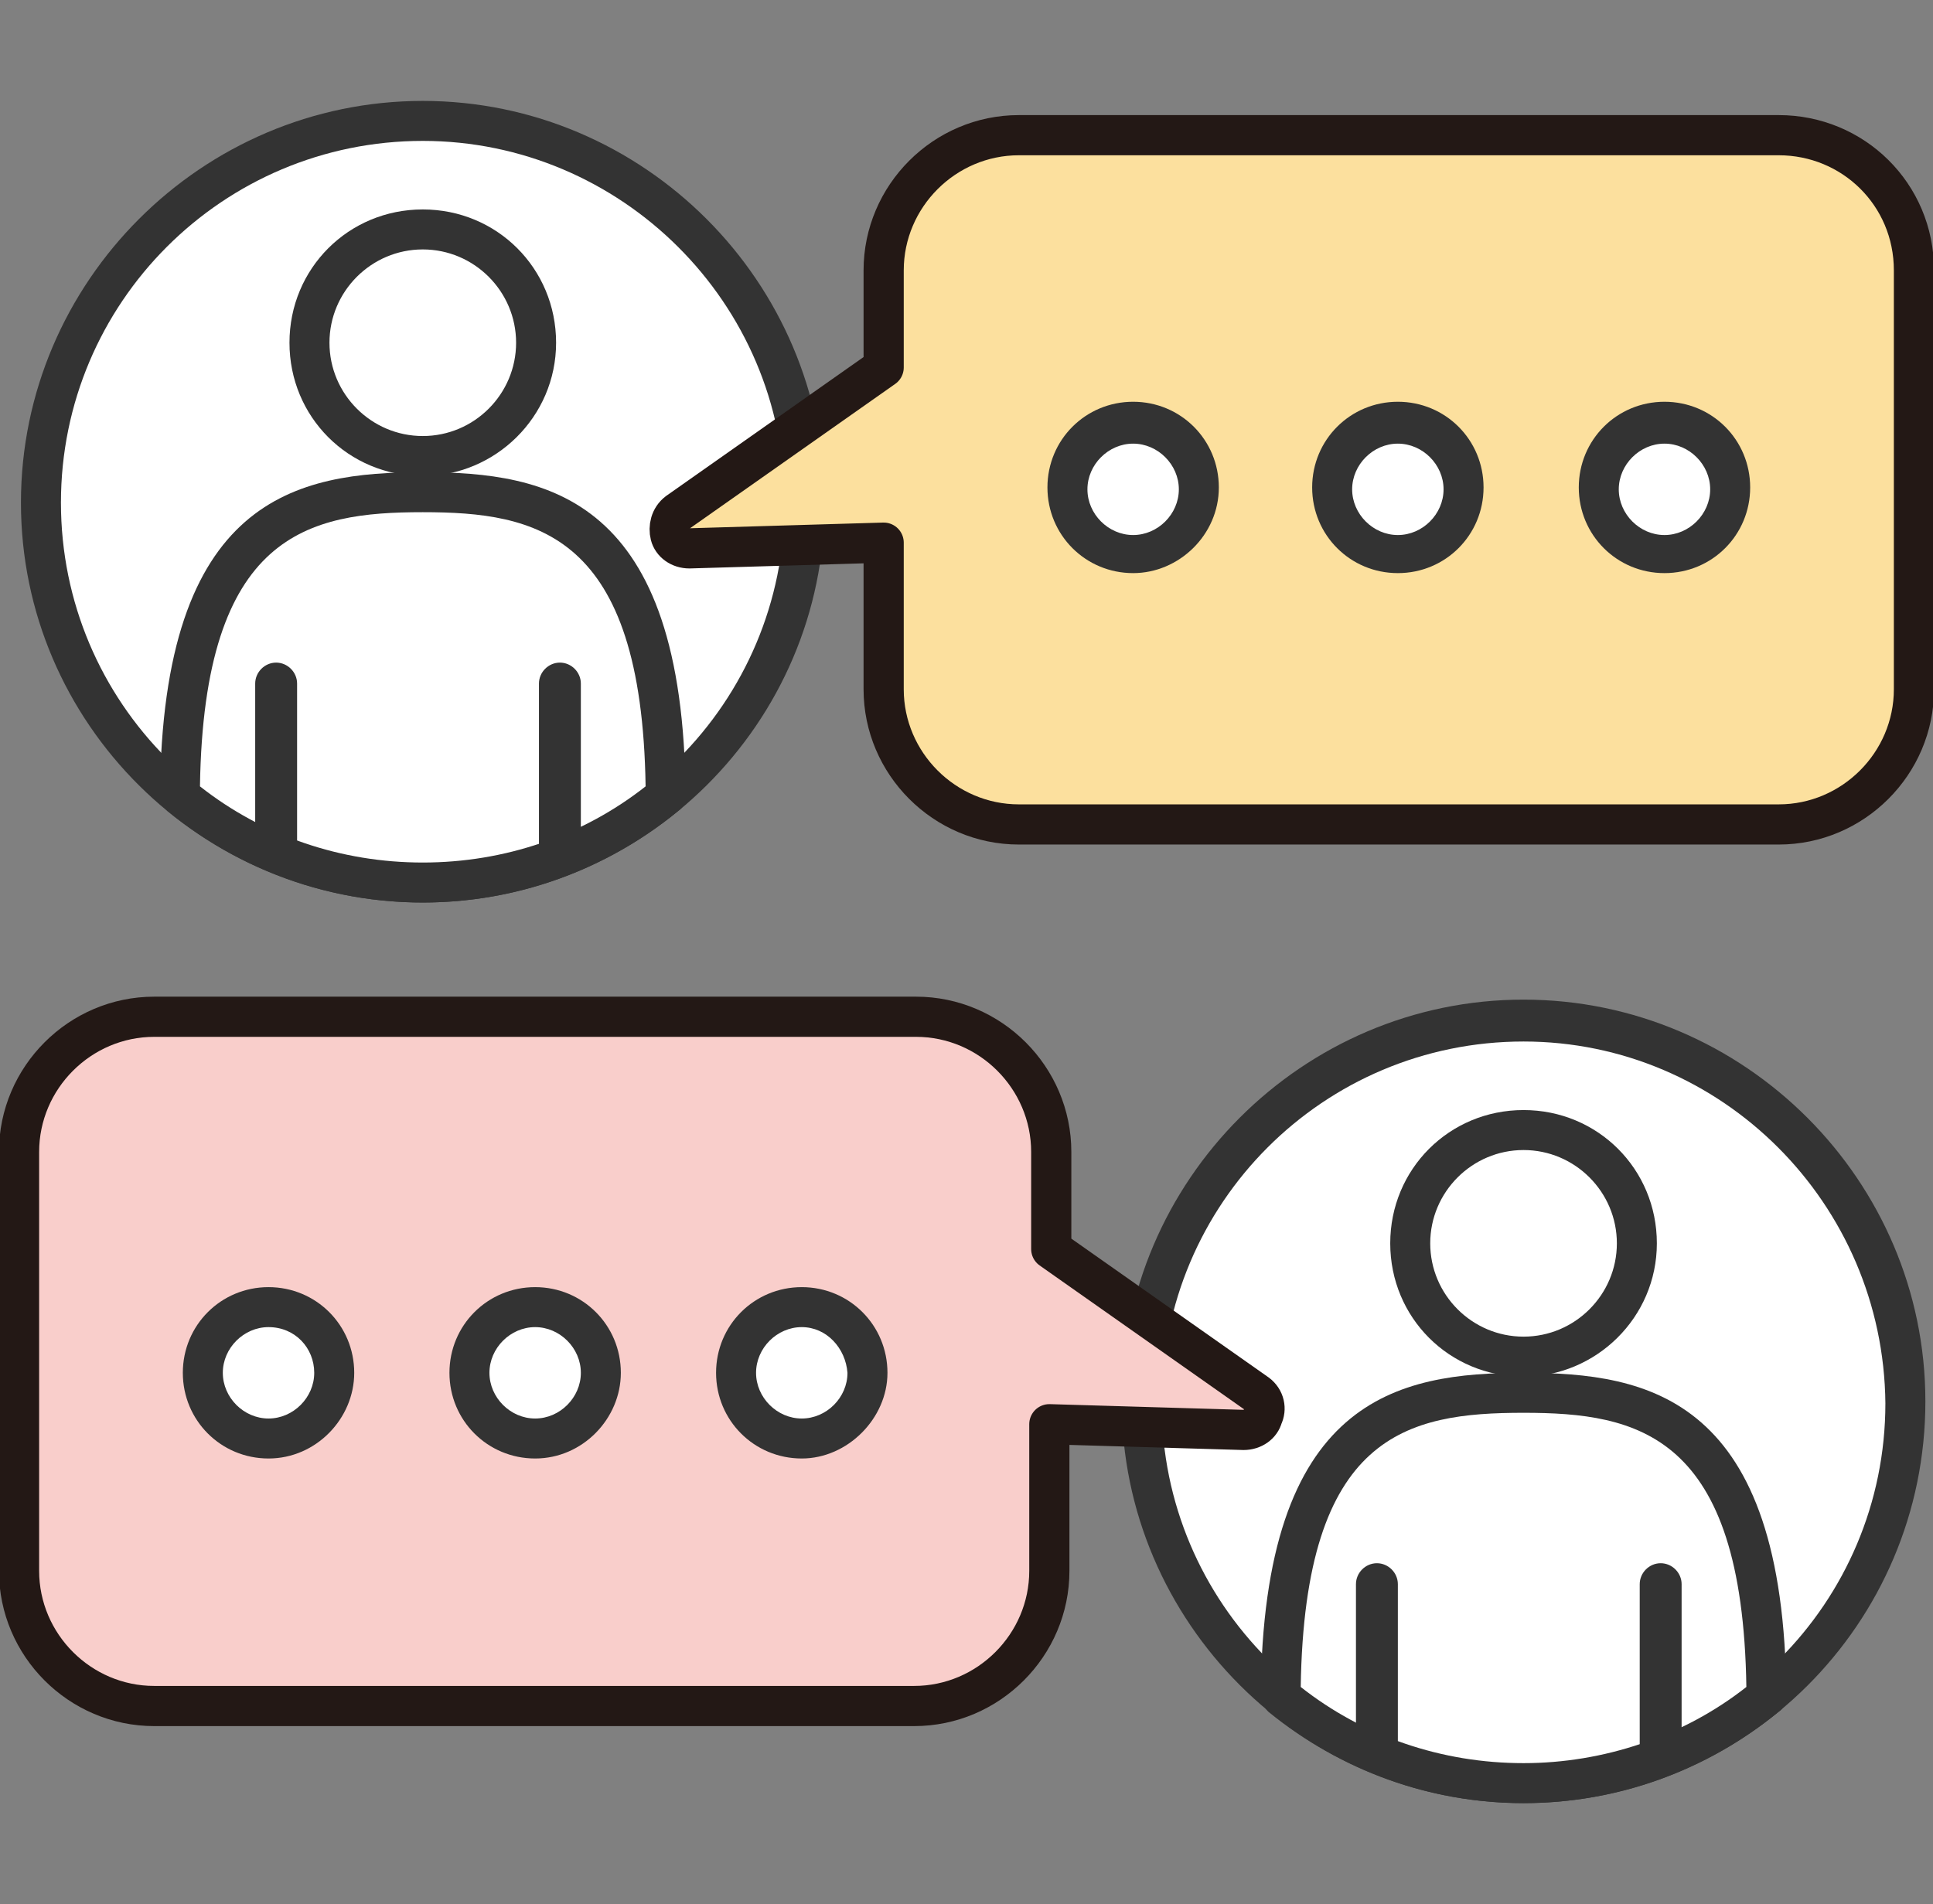 <?xml version="1.0" encoding="UTF-8"?>
<!-- Generator: Adobe Illustrator 28.2.0, SVG Export Plug-In . SVG Version: 6.00 Build 0)  -->
<svg xmlns="http://www.w3.org/2000/svg" xmlns:xlink="http://www.w3.org/1999/xlink" version="1.1" id="レイヤー_1" x="0px" y="0px" viewBox="0 0 101.5 100" style="enable-background:new 0 0 101.5 100;" xml:space="preserve">
<rect x="0" y="0" width="101.5" height="100" fill="#808080" stroke="none"/>
<style type="text/css">
	.st0{fill:#FFFFFF;}
	.st1{fill:#333333;}
	.st2{fill:#FCE09E;}
	.st3{fill:none;stroke:#231815;stroke-width:2.11;stroke-linecap:round;stroke-linejoin:round;stroke-miterlimit:10;}
	.st4{fill:#F9CECB;}
	.st5{fill:none;}
</style>
<g>
	<g>
		<g>
			<g>
				<g>
					<ellipse transform="matrix(0.707 -0.707 0.707 0.707 -28.651 78.126)" class="st0" cx="80" cy="73.6" rx="20" ry="20"></ellipse>
					<path class="st1" d="M80,94.7c-11.6,0-21.1-9.5-21.1-21.1c0-11.6,9.5-21.1,21.1-21.1s21.1,9.5,21.1,21.1       C101.1,85.3,91.6,94.7,80,94.7z M80,54.7c-10.5,0-19,8.5-19,19c0,10.5,8.5,19,19,19s19-8.5,19-19C98.9,63.2,90.4,54.7,80,54.7z       "></path>
				</g>
				<g>
					<g>
						<path class="st0" d="M80,73.2c-6.1,0-12.7,1-12.7,15.9c3.5,2.9,7.9,4.6,12.7,4.6c4.8,0,9.3-1.7,12.7-4.6        C92.7,74.1,86.1,73.2,80,73.2z"></path>
						<path class="st1" d="M80,94.7c-4.9,0-9.6-1.7-13.4-4.8c-0.2-0.2-0.4-0.5-0.4-0.8c0.1-15.7,7.2-17,13.8-17s13.7,1.3,13.8,17        c0,0.3-0.1,0.6-0.4,0.8C89.6,93,84.9,94.7,80,94.7z M68.3,88.6c3.3,2.6,7.4,4,11.7,4c4.2,0,8.4-1.4,11.7-4        C91.5,75.3,86,74.2,80,74.2C73.9,74.2,68.5,75.3,68.3,88.6z"></path>
					</g>
				</g>
				<g>
					<path class="st0" d="M85.9,65.3c0,3.3-2.7,6-6,6c-3.3,0-6-2.7-6-6c0-3.3,2.7-6,6-6C83.3,59.4,85.9,62,85.9,65.3z"></path>
					<path class="st1" d="M80,72.3c-3.9,0-7-3.1-7-7c0-3.9,3.1-7,7-7s7,3.1,7,7C87,69.2,83.8,72.3,80,72.3z M80,60.4       c-2.7,0-4.9,2.2-4.9,4.9c0,2.7,2.2,4.9,4.9,4.9c2.7,0,4.9-2.2,4.9-4.9C84.9,62.6,82.7,60.4,80,60.4z"></path>
				</g>
				<g>
					<line class="st0" x1="72.3" y1="83.2" x2="72.3" y2="92"></line>
					<path class="st1" d="M72.3,93.1c-0.6,0-1.1-0.5-1.1-1.1v-8.8c0-0.6,0.5-1.1,1.1-1.1s1.1,0.5,1.1,1.1V92       C73.4,92.6,72.9,93.1,72.3,93.1z"></path>
				</g>
				<g>
					<line class="st0" x1="87.2" y1="83.2" x2="87.2" y2="92"></line>
					<path class="st1" d="M87.2,93.1c-0.6,0-1.1-0.5-1.1-1.1v-8.8c0-0.6,0.5-1.1,1.1-1.1c0.6,0,1.1,0.5,1.1,1.1V92       C88.3,92.6,87.8,93.1,87.2,93.1z"></path>
				</g>
			</g>
			<g>
				<g>
					<ellipse transform="matrix(0.232 -0.973 0.973 0.232 -8.597 41.819)" class="st0" cx="22.2" cy="26.4" rx="20" ry="20"></ellipse>
					<path class="st1" d="M22.2,47.4C10.6,47.4,1.1,38,1.1,26.4S10.6,5.3,22.2,5.3c11.6,0,21.1,9.5,21.1,21.1S33.8,47.4,22.2,47.4z        M22.2,7.4c-10.5,0-19,8.5-19,19s8.5,19,19,19s19-8.5,19-19S32.6,7.4,22.2,7.4z"></path>
				</g>
				<g>
					<g>
						<path class="st0" d="M22.2,25.9c-6.1,0-12.7,1-12.7,15.9c3.5,2.9,7.9,4.6,12.7,4.6c4.8,0,9.3-1.7,12.7-4.6        C34.9,26.8,28.2,25.9,22.2,25.9z"></path>
						<path class="st1" d="M22.2,47.4c-4.9,0-9.6-1.7-13.4-4.8c-0.2-0.2-0.4-0.5-0.4-0.8c0.1-15.7,7.2-17,13.8-17        c6.6,0,13.7,1.3,13.8,17c0,0.3-0.1,0.6-0.4,0.8C31.8,45.7,27.1,47.4,22.2,47.4z M10.5,41.3c3.3,2.6,7.4,4,11.7,4        s8.4-1.4,11.7-4C33.7,28,28.2,26.9,22.2,26.9S10.7,28,10.5,41.3z"></path>
					</g>
				</g>
				<g>
					<path class="st0" d="M28.1,18c0,3.3-2.7,6-6,6s-6-2.7-6-6s2.7-6,6-6S28.1,14.7,28.1,18z"></path>
					<path class="st1" d="M22.2,25c-3.9,0-7-3.1-7-7c0-3.9,3.1-7,7-7s7,3.1,7,7C29.2,21.9,26,25,22.2,25z M22.2,13.1       c-2.7,0-4.9,2.2-4.9,4.9c0,2.7,2.2,4.9,4.9,4.9s4.9-2.2,4.9-4.9C27.1,15.3,24.9,13.1,22.2,13.1z"></path>
				</g>
				<g>
					<line class="st0" x1="14.5" y1="35.9" x2="14.5" y2="44.7"></line>
					<path class="st1" d="M14.5,45.8c-0.6,0-1.1-0.5-1.1-1.1v-8.8c0-0.6,0.5-1.1,1.1-1.1s1.1,0.5,1.1,1.1v8.8       C15.5,45.3,15.1,45.8,14.5,45.8z"></path>
				</g>
				<g>
					<line class="st0" x1="29.4" y1="35.9" x2="29.4" y2="44.7"></line>
					<path class="st1" d="M29.4,45.8c-0.6,0-1.1-0.5-1.1-1.1v-8.8c0-0.6,0.5-1.1,1.1-1.1s1.1,0.5,1.1,1.1v8.8       C30.5,45.3,30,45.8,29.4,45.8z"></path>
				</g>
			</g>
			<g>
				<g>
					<path class="st2" d="M93.4,7.1H53.5c-3.9,0-7.1,3.2-7.1,7.1v5.1l-10.8,7.6c-0.4,0.3-0.5,0.8-0.4,1.2c0.1,0.4,0.5,0.7,1,0.7       c0,0,0,0,0,0l10.2-0.3v7.7c0,3.9,3.2,7.1,7.1,7.1h39.9c3.9,0,7.1-3.2,7.1-7.1v-22C100.5,10.2,97.3,7.1,93.4,7.1z"></path>
				</g>
				<g>
					<path class="st3" d="M93.4,7.1H53.5c-3.9,0-7.1,3.2-7.1,7.1v5.1l-10.8,7.6c-0.4,0.3-0.5,0.8-0.4,1.2c0.1,0.4,0.5,0.7,1,0.7       c0,0,0,0,0,0l10.2-0.3v7.7c0,3.9,3.2,7.1,7.1,7.1h39.9c3.9,0,7.1-3.2,7.1-7.1v-22C100.5,10.2,97.3,7.1,93.4,7.1z"></path>
				</g>
			</g>
			<g>
				<g>
					<path class="st0" d="M62.9,25.6c0,1.9-1.5,3.4-3.4,3.4c-1.9,0-3.4-1.5-3.4-3.4s1.5-3.4,3.4-3.4C61.4,22.2,62.9,23.8,62.9,25.6z       "></path>
					<path class="st1" d="M59.5,30.1c-2.5,0-4.5-2-4.5-4.5s2-4.5,4.5-4.5c2.5,0,4.5,2,4.5,4.5S61.9,30.1,59.5,30.1z M59.5,23.3       c-1.3,0-2.4,1.1-2.4,2.4s1.1,2.4,2.4,2.4s2.4-1.1,2.4-2.4S60.8,23.3,59.5,23.3z"></path>
				</g>
				<g>
					<path class="st0" d="M76.9,25.6c0,1.9-1.5,3.4-3.4,3.4c-1.9,0-3.4-1.5-3.4-3.4s1.5-3.4,3.4-3.4C75.3,22.2,76.9,23.8,76.9,25.6z       "></path>
					<path class="st1" d="M73.4,30.1c-2.5,0-4.5-2-4.5-4.5s2-4.5,4.5-4.5c2.5,0,4.5,2,4.5,4.5S75.9,30.1,73.4,30.1z M73.4,23.3       c-1.3,0-2.4,1.1-2.4,2.4s1.1,2.4,2.4,2.4s2.4-1.1,2.4-2.4S74.7,23.3,73.4,23.3z"></path>
				</g>
				<g>
					<path class="st0" d="M90.8,25.6c0,1.9-1.5,3.4-3.4,3.4c-1.9,0-3.4-1.5-3.4-3.4s1.5-3.4,3.4-3.4C89.3,22.2,90.8,23.8,90.8,25.6z       "></path>
					<path class="st1" d="M87.4,30.1c-2.5,0-4.5-2-4.5-4.5s2-4.5,4.5-4.5c2.5,0,4.5,2,4.5,4.5S89.9,30.1,87.4,30.1z M87.4,23.3       c-1.3,0-2.4,1.1-2.4,2.4s1.1,2.4,2.4,2.4c1.3,0,2.4-1.1,2.4-2.4S88.7,23.3,87.4,23.3z"></path>
				</g>
			</g>
			<g>
				<g>
					<path class="st4" d="M66,73.2l-10.8-7.6v-5.1c0-3.9-3.2-7.1-7.1-7.1H8.1c-3.9,0-7.1,3.2-7.1,7.1v22c0,3.9,3.2,7.1,7.1,7.1h39.9       c3.9,0,7.1-3.2,7.1-7.1v-7.7l10.2,0.3c0,0,0,0,0,0c0.5,0,0.9-0.3,1-0.7C66.5,74,66.4,73.5,66,73.2z"></path>
				</g>
				<g>
					<path class="st3" d="M66,73.2l-10.8-7.6v-5.1c0-3.9-3.2-7.1-7.1-7.1H8.1c-3.9,0-7.1,3.2-7.1,7.1v22c0,3.9,3.2,7.1,7.1,7.1h39.9       c3.9,0,7.1-3.2,7.1-7.1v-7.7l10.2,0.3c0,0,0,0,0,0c0.5,0,0.9-0.3,1-0.7C66.5,74,66.4,73.5,66,73.2z"></path>
				</g>
			</g>
			<g>
				<g>
					<path class="st0" d="M38.6,72.1c0,1.9,1.5,3.4,3.4,3.4c1.9,0,3.4-1.5,3.4-3.4c0-1.9-1.5-3.4-3.4-3.4       C40.2,68.6,38.6,70.2,38.6,72.1z"></path>
					<path class="st1" d="M42.1,76.6c-2.5,0-4.5-2-4.5-4.5c0-2.5,2-4.5,4.5-4.5c2.5,0,4.5,2,4.5,4.5C46.6,74.5,44.5,76.6,42.1,76.6z        M42.1,69.7c-1.3,0-2.4,1.1-2.4,2.4c0,1.3,1.1,2.4,2.4,2.4c1.3,0,2.4-1.1,2.4-2.4C44.4,70.8,43.4,69.7,42.1,69.7z"></path>
				</g>
				<g>
					<path class="st0" d="M24.7,72.1c0,1.9,1.5,3.4,3.4,3.4c1.9,0,3.4-1.5,3.4-3.4c0-1.9-1.5-3.4-3.4-3.4       C26.2,68.6,24.7,70.2,24.7,72.1z"></path>
					<path class="st1" d="M28.1,76.6c-2.5,0-4.5-2-4.5-4.5c0-2.5,2-4.5,4.5-4.5s4.5,2,4.5,4.5C32.6,74.5,30.6,76.6,28.1,76.6z        M28.1,69.7c-1.3,0-2.4,1.1-2.4,2.4c0,1.3,1.1,2.4,2.4,2.4c1.3,0,2.4-1.1,2.4-2.4C30.5,70.8,29.4,69.7,28.1,69.7z"></path>
				</g>
				<g>
					<path class="st0" d="M10.7,72.1c0,1.9,1.5,3.4,3.4,3.4c1.9,0,3.4-1.5,3.4-3.4c0-1.9-1.5-3.4-3.4-3.4       C12.3,68.6,10.7,70.2,10.7,72.1z"></path>
					<path class="st1" d="M14.1,76.6c-2.5,0-4.5-2-4.5-4.5c0-2.5,2-4.5,4.5-4.5c2.5,0,4.5,2,4.5,4.5C18.6,74.5,16.6,76.6,14.1,76.6z        M14.1,69.7c-1.3,0-2.4,1.1-2.4,2.4c0,1.3,1.1,2.4,2.4,2.4c1.3,0,2.4-1.1,2.4-2.4C16.5,70.8,15.5,69.7,14.1,69.7z"></path>
				</g>
			</g>
		</g>
		<rect x="2.1" y="1.1" class="st5" width="97.9" height="97.9"></rect>
	</g>
	<rect x="1.1" class="st5" width="100" height="100"></rect>
</g>
<g>
</g>
<g>
</g>
<g>
</g>
<g>
</g>
<g>
</g>
<g>
</g>
<g>
</g>
<g>
</g>
<g>
</g>
<g>
</g>
<g>
</g>
<g>
</g>
<g>
</g>
<g>
</g>
<g>
</g>
</svg>
